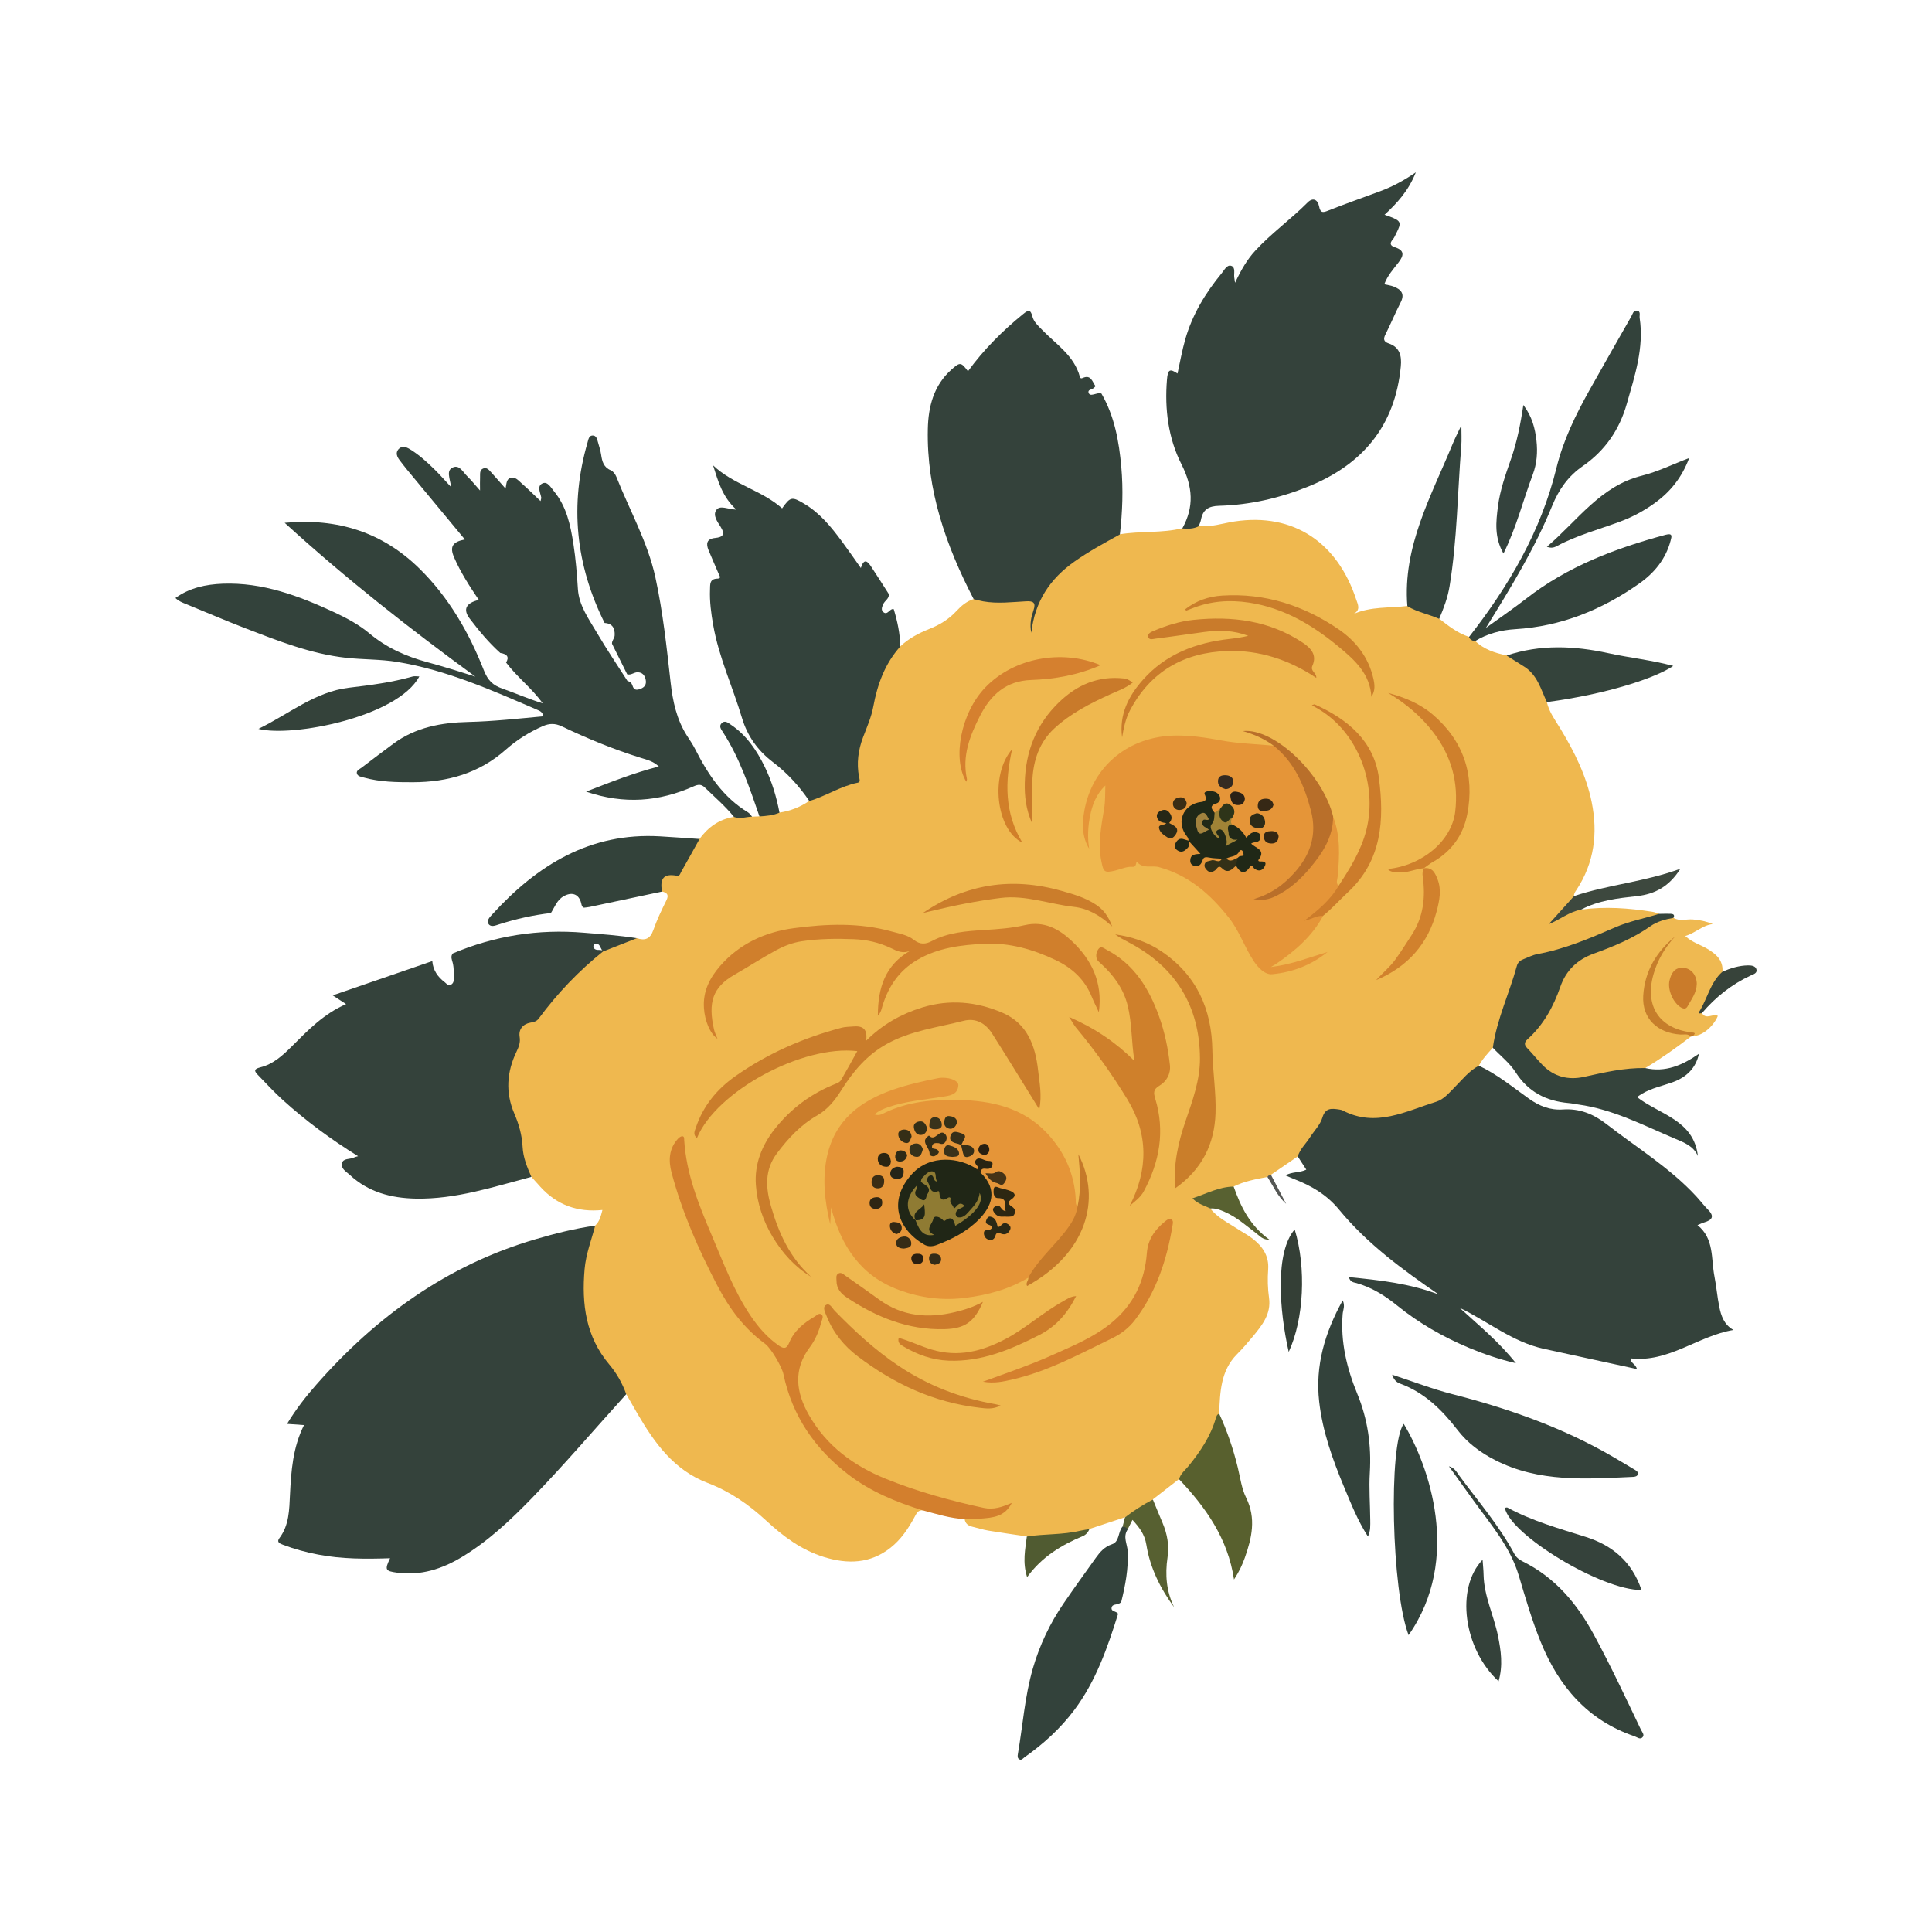 <?xml version="1.0" encoding="UTF-8"?><svg id="Layer_1" xmlns="http://www.w3.org/2000/svg" viewBox="0 0 500 500"><defs><style>.cls-1{fill:#312814;}.cls-1,.cls-2,.cls-3,.cls-4,.cls-5,.cls-6,.cls-7,.cls-8,.cls-9,.cls-10,.cls-11,.cls-12,.cls-13,.cls-14,.cls-15,.cls-16,.cls-17,.cls-18,.cls-19,.cls-20,.cls-21,.cls-22,.cls-23,.cls-24,.cls-25,.cls-26,.cls-27,.cls-28,.cls-29,.cls-30,.cls-31,.cls-32,.cls-33,.cls-34,.cls-35,.cls-36,.cls-37,.cls-38,.cls-39,.cls-40,.cls-41,.cls-42,.cls-43,.cls-44,.cls-45,.cls-46,.cls-47,.cls-48,.cls-49,.cls-50,.cls-51,.cls-52,.cls-53,.cls-54,.cls-55,.cls-56,.cls-57,.cls-58,.cls-59,.cls-60,.cls-61,.cls-62,.cls-63,.cls-64,.cls-65,.cls-66,.cls-67,.cls-68,.cls-69,.cls-70,.cls-71,.cls-72,.cls-73,.cls-74,.cls-75,.cls-76,.cls-77,.cls-78,.cls-79,.cls-80,.cls-81,.cls-82{stroke-width:0px;}.cls-2{fill:#443317;}.cls-3{fill:#d5802e;}.cls-4{fill:#252716;}.cls-5{fill:#2d2b18;}.cls-6{fill:#33433c;}.cls-7{fill:#d37f2d;}.cls-8{fill:#ca7d2b;}.cls-9{fill:#37433a;}.cls-10{fill:#33423a;}.cls-11{fill:#32423b;}.cls-12{fill:#d5802f;}.cls-13{fill:#d17f29;}.cls-14{fill:#292011;}.cls-15{fill:#3a321a;}.cls-16{fill:#d07f2c;}.cls-17{fill:#a2823e;}.cls-18{fill:#efb951;}.cls-19{fill:#cb7d2b;}.cls-20{fill:#333017;}.cls-21{fill:#34423a;}.cls-22{fill:#2f2613;}.cls-23{fill:#a08336;}.cls-24{fill:#34423b;}.cls-25{fill:#343f36;}.cls-26{fill:#555754;}.cls-27{fill:#cc7b2b;}.cls-28{fill:#e59538;}.cls-29{fill:#2e2a16;}.cls-30{fill:#cf802b;}.cls-31{fill:#2d2b17;}.cls-32{fill:#34413a;}.cls-33{fill:#d1812d;}.cls-34{fill:#c67e2b;}.cls-35{fill:#58602e;}.cls-36{fill:#2b2217;}.cls-37{fill:#cc7c2b;}.cls-38{fill:#362c16;}.cls-39{fill:#34423d;}.cls-40{fill:#33423b;}.cls-41{fill:#8f7b33;}.cls-42{fill:#ca7e2a;}.cls-43{fill:#35423b;}.cls-44{fill:#3d483e;}.cls-45{fill:#2a2512;}.cls-46{fill:#31413a;}.cls-47{fill:#586131;}.cls-48{fill:#2b2815;}.cls-49{fill:#1f2516;}.cls-50{fill:#505b31;}.cls-51{fill:#3a2d15;}.cls-52{fill:#35311a;}.cls-53{fill:#38331b;}.cls-54{fill:#332613;}.cls-55{fill:#352e16;}.cls-56{fill:#b96f2a;}.cls-57{fill:#362f19;}.cls-58{fill:#c97b2b;}.cls-59{fill:#202616;}.cls-60{fill:#353118;}.cls-61{fill:#3b2d14;}.cls-62{fill:#282412;}.cls-63{fill:#362815;}.cls-64{fill:#342d17;}.cls-65{fill:#c5792a;}.cls-66{fill:#576031;}.cls-67{fill:#34433b;}.cls-68{fill:#342f17;}.cls-69{fill:#262518;}.cls-70{fill:#332c18;}.cls-71{fill:#202817;}.cls-72{fill:#c97a2a;}.cls-73{fill:#cb7e2b;}.cls-74{fill:#2b1f10;}.cls-75{fill:#cd7d2a;}.cls-76{fill:#2e3419;}.cls-77{fill:#2d2712;}.cls-78{fill:#efb84f;}.cls-79{fill:#cf802c;}.cls-80{fill:#ca7e2b;}.cls-81{fill:#ca7b2a;}.cls-82{fill:#332a21;}</style></defs><path class="cls-78" d="M400.32,181.7c.6,2.62,2.21,4.74,3.56,6.97,3.59,5.92,6.65,12.06,8.04,18.9,1.64,8.07.68,15.72-3.92,22.72-.33.5-.71.96-.64,1.62-1.02,2.55-3.34,4.07-4.57,5.98,1.82-.88,3.56-3.09,6.4-2.48,6.19-.86,12.35-.4,18.49.57.57.09,1.12.33,1.68.5-.03,1.27-1.12,1.12-1.85,1.28-5.19,1.11-10.08,3.05-14.88,5.23-4.67,2.13-9.59,3.45-14.57,4.57-3,.68-4.64,2.19-5.64,5.34-1.72,5.42-3.95,10.67-4.95,16.31-.14.76-.45,1.47-1.13,1.93-1.31,1.47-2.68,2.9-3.61,4.66-4.64,5.21-9.08,10.69-16.6,11.92-1.16.19-2.32.55-3.44.96-4.65,1.71-9.27,2.02-13.89-.14-.77-.36-1.62-.52-2.46-.66-1.6-.26-2.65.21-3.53,1.74-1.97,3.45-4.02,6.89-6.95,9.66-2.31,1.58-4.62,3.16-6.94,4.75-.21.33-.51.53-.91.56-2.99.57-5.99,1.11-8.75,2.48-3.22,1.43-6.75,1.98-9.82,3.48-.47-.09-.17.43-.23.09-.14-.71,2.75.8,4,2.1,1.88,2.41,4.61,3.69,7.07,5.31,1.28.84,2.65,1.55,3.85,2.48,2.6,2.01,4.33,4.46,4.07,8.01-.18,2.45-.12,4.92.23,7.37.58,4.15-1.81,7.09-4.21,9.99-1.3,1.57-2.63,3.12-4.07,4.56-4.29,4.31-4.39,9.86-4.64,15.37-1.51,6.85-5.56,12.15-10.39,16.96-2.26,1.75-4.52,3.51-6.78,5.26-2.04,2.11-4.34,3.81-7.22,4.62-3.07,1.01-6.13,2.02-9.2,3.03-2.18,1.64-4.83,1.51-7.32,1.88-2.94.44-5.91.58-8.87.04-3.31-.49-6.63-.95-9.93-1.5-1.41-.24-2.78-.68-4.17-1.01-1.09-.26-1.83-.83-1.98-2,2.05-1.37,4.48-.48,6.68-1.09,1.51-.42,2.91-.84,4-1.91-1.56.96-3.31,1.26-5.11.86-10.67-2.36-21.27-4.96-31.05-10.01-6.65-3.43-12.1-8.3-15.69-14.95-3.21-5.95-3.81-11.94.53-17.75,1.48-1.99,2.39-4.28,3.02-7.1-3.15,1.12-5.12,3.02-6.63,5.52-1.98,3.26-2.62,3.41-5.63.98-5.19-4.19-8.33-9.86-11-15.8-2.99-6.69-5.94-13.39-8.51-20.27-1.95-5.21-3.14-10.59-4.06-16.38-1.5,1.11-1.78,2.5-1.97,3.89-.32,2.24.05,4.43.77,6.54,3.63,10.57,7.55,21.02,13.51,30.56,3.38,5.42,7.46,10.18,13.38,13,1.06.51,1.5,1.16,1.48,2.36-.13,9.06,3.99,16.4,9.66,23.01,6.34,7.4,14.52,11.97,23.7,14.93.8.26,1.96.12,2.17,1.38-1.31-.18-1.7.78-2.2,1.7-1.63,3.02-3.53,5.85-6.25,7.99-5.24,4.12-11.06,4.28-17.18,2.39-5.85-1.81-10.58-5.34-14.99-9.43-4.47-4.15-9.43-7.57-15.15-9.75-8.7-3.31-13.71-10.31-18.15-17.9-.99-1.69-1.94-3.39-2.91-5.08-.84-.39-1.21-1.17-1.59-1.93-1.17-2.38-2.69-4.54-4.3-6.63-5.18-6.75-6.35-14.53-5.71-22.72.26-3.3.89-6.57,2.09-9.71.37-.97.81-1.87,1.48-2.65,1.12-1.03,1.45-2.41,1.87-4.02-6.44.66-11.76-1.29-16.02-5.94-.8-.87-1.59-1.76-2.38-2.64-2.21-1.88-2.59-4.58-2.86-7.16-.34-3.34-1.13-6.55-2.37-9.62-2.14-5.33-1.68-10.48.64-15.58.57-1.26.95-2.51.91-3.92-.05-2.11.99-3.59,3.03-4.2,1.21-.36,2.05-1.1,2.82-2.05,4.76-5.77,9.51-11.56,15.74-15.88.2-.16.42-.3.64-.42,2.76-1.42,5.53-2.85,8.74-2.94,2.12.73,3.47.22,4.28-2.08.92-2.63,2.13-5.17,3.37-7.67.72-1.45.21-2.02-1.13-2.32-1.38-2.34-.21-5.1,2.41-5.08,1.78.01,2.29-.84,2.98-2.08,1.26-2.26,2.15-4.8,4.32-6.45,2.24-3.04,5.11-5.11,8.92-5.7,1.55-.56,3.09-.87,4.66-.06.65-.03,1.29-.05,1.94-.08,1.58-1.14,3.33-1.37,5.2-.98,2.79-.42,5.35-1.42,7.69-3.01,2.9-2.17,6.27-3.39,9.65-4.51,1.82-.6,2.68-1.35,2.41-3.41-.38-2.9.15-5.73,1.16-8.52,1.57-4.32,2.86-8.72,3.92-13.21.96-4.08,2.75-7.83,6.4-10.34,2.19-2.06,4.79-3.44,7.57-4.54,2.63-1.04,5.02-2.49,6.95-4.59,1.28-1.38,2.66-2.56,4.49-3.13.21-.14.45-.29.7-.26,4.14.49,8.27.49,12.43.2,2.89-.21,3.31.58,2.57,3.33-.3,1.14-.7,2.26-.79,3.44-.02.28-.19.62.12.89.04.32.43-.2.13-.03-.14.08-.23.04-.22-.13.49-5.41,2.35-10.3,6.33-14.05,4.22-3.97,9.03-7.21,14.34-9.63.69-.32,1.4-.62,2.2-.52,5.36-.89,10.86-.26,16.17-1.56,1.33-.83,2.77-.81,4.24-.58,3.2.37,6.24-.73,9.33-1.19,15.35-2.3,26.64,5.58,31.44,20.2.4,1.22,1.29,2.7-.71,3.77,4.56-2.02,9.34-1.5,13.95-2.09,2.97.55,5.91,1.16,8.25,3.29,2.38,1.86,4.75,3.75,7.7,4.7.72.06,1.27.38,1.59,1.05,2.27,2.21,5.13,3.13,8.13,3.75,5.98,1.68,9.87,6.2,10.43,12.05Z"/><path class="cls-24" d="M335.86,299.3c.57-1.93,2.08-3.27,3.13-4.91,1.09-1.72,2.68-3.27,3.24-5.14.78-2.62,2.39-2.39,4.29-2.12.33.05.69.11.98.26,8.56,4.49,16.33.18,24.22-2.27,1.95-.61,3.32-2.31,4.76-3.76,1.97-1.97,3.7-4.23,6.25-5.56,4.73,2.22,8.74,5.54,12.96,8.54,2.69,1.91,5.49,3.02,8.78,2.79,4.29-.3,7.9,1.15,11.29,3.79,7.85,6.11,16.42,11.31,23.24,18.7,1.04,1.13,1.96,2.36,3.04,3.45,1.75,1.76,1.05,2.68-.97,3.28-.57.17-1.1.44-1.76.71,4.38,3.5,3.49,8.71,4.4,13.33.51,2.58.71,5.23,1.24,7.81.48,2.33,1.21,4.61,3.67,6-9.24,1.54-16.77,8.51-26.62,7.35-.07,1.24,1.36,1.45,1.62,2.76-8.12-1.76-16.12-3.49-24.11-5.24-8.09-1.77-14.46-7.11-21.75-10.6,4.89,4.49,10.04,8.65,14.56,14.33-4.48-1.05-8.32-2.38-12.06-3.94-6.76-2.83-13.09-6.44-18.8-11.08-3.12-2.53-6.5-4.62-10.42-5.73-.63-.18-1.56-.15-1.96-1.53,8.06.78,15.85,1.65,23.31,4.53-9.39-6.44-18.55-13.15-25.8-21.95-3.25-3.95-7.2-6.23-11.72-7.98-.68-.26-1.33-.57-2.17-.93,1.74-1.01,3.64-.62,5.37-1.49-.74-1.15-1.47-2.28-2.2-3.4Z"/><path class="cls-24" d="M154.04,317.18c-.98,3.75-2.41,7.36-2.75,11.3-.78,9,.3,17.43,6.39,24.65,1.91,2.27,3.39,4.87,4.39,7.69-8.12,8.96-15.97,18.18-24.39,26.86-5.53,5.69-11.28,11.13-18.12,15.26-5.15,3.11-10.65,4.89-16.75,4.07-3.13-.42-3.28-.74-1.86-3.74-6.29.21-12.49.23-18.61-.95-3.09-.59-6.11-1.4-9.06-2.52-.86-.33-1.77-.68-.96-1.75,2.54-3.36,2.54-7.36,2.73-11.23.3-6.14.73-12.21,3.63-18.01-1.57-.11-2.88-.2-4.39-.31,2.25-3.71,4.79-6.99,7.53-10.1,15.54-17.7,33.99-31.03,56.84-37.71,5.05-1.48,10.16-2.77,15.39-3.5Z"/><path class="cls-40" d="M194.62,211.36c-1.55,0-3.1.7-4.66.06-2.26-2.79-4.98-5.12-7.55-7.61-.94-.92-1.74-.82-2.91-.3-8.87,3.94-17.95,4.74-27.82,1.36,6.43-2.5,12.37-4.85,18.82-6.5-1.4-1.36-3.08-1.75-4.6-2.22-7.06-2.2-13.87-5-20.53-8.18-1.68-.8-3.18-.79-4.85-.06-3.54,1.54-6.78,3.58-9.65,6.12-6.87,6.1-15.03,8.39-23.99,8.41-4.26.01-8.52-.05-12.67-1.2-.74-.21-1.66-.3-1.85-1.09-.19-.75.7-1.09,1.21-1.47,2.7-2.08,5.43-4.12,8.16-6.15,5.79-4.32,12.49-5.53,19.5-5.69,6.47-.15,12.9-.87,19.37-1.46-.14-1.08-.83-1.37-1.55-1.68-11.77-5.08-23.51-10.31-36.27-12.4-4.35-.71-8.84-.58-13.24-1.07-9.12-1.01-17.59-4.38-26.06-7.64-5.14-1.98-10.2-4.18-15.3-6.25-.95-.39-1.91-.72-2.78-1.58,3.69-2.66,7.9-3.53,12.23-3.7,10.32-.39,19.69,3.13,28.85,7.38,3.24,1.51,6.42,3.21,9.16,5.51,4.4,3.69,9.45,5.93,14.92,7.41,4.15,1.12,8.25,2.41,12.45,3.74-16.97-12.4-33.48-25.33-49.34-39.8,13.73-1.27,25.3,2.46,34.84,11.8,7.58,7.43,12.84,16.52,16.68,26.3,1.09,2.77,2.39,3.95,4.86,4.82,3.46,1.22,6.82,2.7,10.4,3.8-2.8-3.92-6.64-6.79-9.48-10.56q1.27-2.05-1.5-2.48c-2.99-2.67-5.53-5.76-7.94-8.93-1.78-2.36-.91-4.03,2.39-4.79-2.4-3.55-4.7-7.1-6.39-10.99-1.21-2.77-.45-4.04,2.78-4.66-5.05-6.09-10.03-12.1-15.01-18.11-.65-.78-1.26-1.6-1.88-2.41-.67-.87-1.1-1.88-.32-2.8.89-1.05,2.04-.62,3.01-.02,2.41,1.47,4.48,3.38,6.48,5.35,1.26,1.25,2.44,2.59,4.15,4.42-.29-2.34-1.37-4.32.54-5.1,1.67-.68,2.56,1.27,3.61,2.28,1.07,1.04,2,2.22,3.34,3.72,0-1.47-.04-2.44.01-3.42.04-.82-.18-1.85.78-2.26.96-.41,1.56.39,2.13,1.02,1.19,1.31,2.35,2.65,3.69,4.17.25-1.12.14-2.46,1.32-2.79,1.2-.33,2.02.71,2.81,1.4,1.64,1.43,3.19,2.98,4.93,4.62.1-.51.21-.74.17-.95-.24-1.29-1.19-2.97.37-3.65,1.26-.55,2.11,1.06,2.91,2.03,3.28,3.97,4.29,8.79,5.05,13.67.6,3.87.91,7.76,1.16,11.67.27,4.28,2.84,7.76,4.93,11.32,2.49,4.25,5.26,8.33,7.91,12.48.65.12,1.1.56,1.27,1.14.36,1.24,1.06,1.28,2.12.87,1.17-.46,1.55-1.26,1.3-2.41-.24-1.09-.84-1.85-2.08-1.87-.94-.02-1.71.83-2.7.52-1.31-2.64-2.62-5.28-3.93-7.92-.04-.8.64-1.36.69-2.13.1-1.85-.56-3.1-2.6-3.23-7.49-15.01-9.1-30.57-4.41-46.73.2-.7.33-1.71,1.21-1.78,1.08-.09,1.26.95,1.49,1.76.3,1.06.65,2.12.81,3.2.25,1.73.63,3.26,2.51,4.04.62.26,1.17,1.04,1.44,1.71,3.42,8.66,8.1,16.82,10.1,26.03,1.95,8.98,2.92,18.1,3.94,27.22.54,4.79,1.55,9.54,4.22,13.72.73,1.14,1.51,2.27,2.12,3.47,3.31,6.51,7.24,12.49,13.69,16.38.41.25.69.72,1.03,1.09Z"/><path class="cls-24" d="M310.22,136.18c-1.34.73-2.79.69-4.24.58,3.09-5.58,2.74-10.77-.22-16.61-3.41-6.71-4.38-14.27-3.75-21.89.22-2.64.72-2.94,2.73-1.59.66-2.98,1.18-5.97,2.01-8.87,1.83-6.39,5.21-11.98,9.42-17.08.68-.82,1.35-2.27,2.45-1.93,1.19.36.68,1.91.8,2.97.02.23.07.45.21,1.42,1.59-3.35,3.12-6.02,5.24-8.31,4.17-4.53,9.21-8.11,13.54-12.47,1.38-1.39,2.63-.72,2.96.97.37,1.91,1.1,1.64,2.52,1.07,4.41-1.76,8.9-3.3,13.35-4.97,3.02-1.13,5.87-2.61,9.18-4.87-1.92,4.81-4.85,7.97-8.1,10.98.54.19.93.32,1.32.46,2.97,1.12,3.14,1.56,1.69,4.38-.27.53-.49,1.11-.87,1.54-.87.99-.7,1.63.53,2.02,2.54.81,2.36,2.13.93,3.96-1.34,1.73-2.83,3.39-3.67,5.63.86.2,1.68.3,2.42.59,1.92.75,2.97,1.86,1.82,4.1-1.39,2.72-2.56,5.55-3.93,8.28-.6,1.19-.49,1.89.81,2.33,2.92.98,3.41,3.28,3.16,5.94-1.46,15.38-9.86,25.42-23.95,31.11-7.4,2.99-15.1,4.76-23.05,4.98-2.81.08-4.21.98-4.72,3.6-.11.58-.38,1.12-.57,1.68Z"/><path class="cls-24" d="M164.81,242.81c-2.91,1.14-5.82,2.29-8.72,3.43-.52-.47-.63-1.2-1.08-1.71-.24-.27-.57-.37-.92-.26-.36.11-.57.38-.52.76.04.37.3.59.63.72.62.23,1.38-.11,1.93.44-6.34,5.06-11.89,10.89-16.71,17.41-.57.77-1.28.9-2.16,1.06-1.94.35-3.08,1.76-2.78,3.64.25,1.52-.22,2.62-.8,3.85-2.52,5.25-2.92,10.57-.58,16.03,1.18,2.74,2,5.59,2.15,8.62.13,2.75,1.17,5.28,2.27,7.77-9.84,2.6-19.55,5.83-29.93,5.63-6.41-.13-12.26-1.67-17.07-6.14-.9-.84-2.36-1.61-2.02-3.01.32-1.34,2-.97,3.03-1.46.28-.14.6-.2,1.14-.37-7.04-4.36-13.52-9.14-19.51-14.57-2.2-2-4.23-4.2-6.3-6.34-.88-.91-1.49-1.59.53-2.09,3.31-.81,5.79-3.09,8.16-5.45,4.15-4.15,8.23-8.39,14.02-10.91-1.1-.71-2.03-1.32-3.47-2.26,8.84-3.04,17.31-5.96,25.78-8.87.19,2.35,1.39,4.09,3.24,5.48.47.35.76.97,1.47.68.63-.26.85-.83.85-1.44.02-1.43.07-2.87-.28-4.29-.2-.78-.63-1.62.03-2.41,10.86-4.59,22.15-6.35,33.92-5.36,4.58.38,9.16.7,13.71,1.42Z"/><path class="cls-24" d="M289.8,138.32c-4,2.2-8,4.37-11.75,7.02-6.3,4.45-10.23,10.27-11.15,18.43-.47-2.31-.02-4.11.57-5.85.65-1.9,0-2.41-1.85-2.31-3.72.2-7.46.68-11.18.02-.82-.15-1.63-.38-2.45-.57-7.16-13.81-12.21-28.21-11.87-44.01.12-5.82,1.51-11.31,6.14-15.42,2.21-1.96,2.45-1.94,4.25.45,4.09-5.62,8.94-10.47,14.32-14.84,1.28-1.04,1.89-1.18,2.34.63.36,1.44,1.5,2.44,2.51,3.48,3.62,3.75,8.3,6.66,9.78,12.14.12.44.34.51.72.34,2.19-.99,2.5.98,3.34,2.12-.15.21-.36.35-.54.52-.45.4-1.59.35-1.23,1.25.3.75,1.17.37,1.81.22.49-.12.97-.28,1.48-.1,3.4,5.87,4.55,12.36,5.15,18.98.52,5.84.31,11.68-.37,17.5Z"/><path class="cls-40" d="M232.98,167.32c-3.97,4.45-5.9,9.76-6.97,15.55-.5,2.72-1.66,5.33-2.65,7.94-1.27,3.34-1.7,6.73-1.04,10.24.11.58.46,1.35-.33,1.51-4.45.88-8.23,3.49-12.54,4.74-2.6-3.84-5.68-7.22-9.38-10.03-3.91-2.97-6.63-6.72-8.05-11.48-2.4-8.04-5.99-15.71-7.45-24.05-.53-3.03-.94-6.06-.82-9.14.05-1.33-.16-2.82,1.97-2.86,1.03-.02.47-.76.26-1.26-.87-2.02-1.75-4.04-2.6-6.08-.72-1.73-.49-2.96,1.71-3.18,1.97-.19,2.65-.9,1.41-2.88-.82-1.3-2.14-3.04-1.07-4.42.95-1.22,2.86-.15,5.14-.03-3.65-3.32-4.73-7.38-6.03-11.46,5.23,4.98,12.56,6.41,17.87,11.13,2.13-3.02,2.53-3.11,5.76-1.17,4.04,2.41,6.94,5.98,9.69,9.69,1.61,2.19,3.16,4.42,4.93,6.92.84-2.75,1.81-1.65,2.69-.32,1.55,2.34,3.04,4.71,4.55,7.07.12,1.2-1.05,1.68-1.44,2.59-.31.72-.68,1.49.05,2.1.72.6,1.22-.1,1.74-.5.27-.21.55-.4.92-.29.96,3.15,1.63,6.36,1.7,9.67Z"/><path class="cls-18" d="M437.58,268.27c-3.79,2.91-7.68,5.68-11.79,8.13-1.31,1.13-2.95.58-4.43.79-3.8.54-7.54,1.39-11.29,2.17-7.12,1.49-11.69-2.52-15.57-8.29-.74-1.1-.25-2.22.63-2.99,4.11-3.62,6.41-8.34,8.25-13.34,1.62-4.42,4.79-7.11,9.12-8.66,5.15-1.84,10.08-4.09,14.7-7.08,1.67-1.08,3.59-2.4,5.9-1.46,1.58.96,3.31.29,4.96.41,1.79.13,3.49.48,5.2,1.2-2.67.3-4.48,2.32-7.12,3.09,1.77,1.66,3.86,2.21,5.64,3.27,2.29,1.36,4.2,2.93,4,5.95-1.6,3.14-3.35,6.21-4.93,9.36-.22.43-.67.8-.38,1.37,1.09,1.84,2.82,0,4.11.72-1.18,2.84-4.21,5.29-6.44,5.2-.35-.82-1.12-.62-1.76-.73-6.96-1.2-10.22-5.25-9.61-12.34.41-4.77,2.56-8.78,5.08-11.05-3.18,3.27-5.8,8.24-5.85,14.33-.03,4.33,2.1,7.01,6.25,8.24,1.47.43,2.99.66,4.5.89.47.07,1.11-.02.85.82Z"/><path class="cls-40" d="M381.76,165.91c-.73-.05-1.3-.35-1.59-1.05,10.28-13.16,18.61-27.32,22.63-43.73,1.75-7.16,4.95-13.71,8.52-20.1,3.57-6.38,7.2-12.72,10.82-19.07.36-.63.55-1.66,1.46-1.57,1.12.11.64,1.22.74,1.88,1.17,7.75-1.26,14.97-3.33,22.24-1.9,6.7-5.63,12.13-11.4,16.12-3.74,2.58-6.19,6.02-7.93,10.31-4.45,10.94-10.61,21.01-17.14,31.57,3.79-2.75,7.18-5.05,10.41-7.57,10.74-8.37,23.14-13.05,36.1-16.54,1.9-.51,1.58.44,1.3,1.52-1.26,4.75-4.19,8.34-8.12,11.1-9.63,6.78-20.17,11.08-32.08,11.81-3.62.22-7.21,1.12-10.39,3.08Z"/><path class="cls-67" d="M433.09,237.55c-2.12.36-4.22.93-5.95,2.15-4.51,3.16-9.51,5.23-14.63,7.08-4.25,1.53-7.22,4.31-8.72,8.65-1.78,5.13-4.34,9.79-8.43,13.49-.86.78-1,1.43-.12,2.33,1.36,1.4,2.57,2.95,3.94,4.35,2.98,3.07,6.66,3.99,10.76,3.09,5.23-1.15,10.44-2.38,15.85-2.28,5.21,1.2,9.63-.73,13.9-3.7-.78,3.62-3.11,6.05-6.87,7.39-2.62.94-5.38,1.5-7.82,2.93-.42.25-.81.53-1.35.89,5.89,4.57,14.7,5.92,15.76,15.25-1.15-2.6-3.53-3.47-5.89-4.47-8.17-3.45-16.09-7.62-25.05-8.85-.84-.12-1.67-.31-2.52-.38-5.82-.51-10.44-2.87-13.71-7.97-1.53-2.39-3.91-4.24-5.9-6.34,1.03-7.37,4.28-14.08,6.22-21.18.25-.93.88-1.42,1.7-1.74,1.19-.46,2.35-1.08,3.58-1.31,7.08-1.29,13.63-4.09,20.17-6.93,3.66-1.59,7.57-2.31,11.35-3.49,1-.01,2-.05,2.99-.02.68.02,1.17.27.73,1.08Z"/><path class="cls-40" d="M291.81,395.87c-1.24,1.88-.07,3.69.03,5.55.24,4.48-.6,8.9-1.69,13.25-.13.1-.28.18-.42.27-.67.43-1.89.12-2.05,1.13-.17,1.09,1.3.85,1.68,1.59-2.74,8.77-5.73,17.4-11.33,24.88-3.62,4.83-8,8.79-12.9,12.25-.39.28-.75.84-1.32.53-.51-.28-.48-.83-.39-1.35,1.28-7.4,1.78-14.94,3.89-22.21,1.75-6.02,4.39-11.58,7.9-16.73,2.73-4,5.57-7.93,8.39-11.87,1.09-1.51,2.23-2.86,4.19-3.51,1.99-.66,1.51-3.21,2.73-4.58.71-.18,1.43-.39,1.28.8Z"/><path class="cls-10" d="M181.04,217.13c-1.59,2.86-3.17,5.73-4.79,8.57-.25.43-.29,1.08-1.22.92-3.23-.56-4.31.69-3.7,4.12-6.23,1.33-12.47,2.66-18.71,3.97-.49.1-1,.14-1.49.2-.59-.2-.61-.74-.73-1.22-.61-2.34-2.41-2.95-4.55-1.73-1.76,1.01-2.29,2.82-3.28,4.33-4.57.53-9.03,1.53-13.41,2.93-.96.31-2.12.83-2.74-.12-.55-.84.31-1.73.95-2.43,11.68-12.8,25.36-21.29,43.49-20.22,3.4.2,6.79.45,10.19.68Z"/><path class="cls-24" d="M360.28,355.76c5.39,1.77,10.37,3.7,15.5,5.02,14.44,3.71,28.4,8.57,41.35,16.06,1.99,1.15,3.95,2.33,5.92,3.51.43.26.96.59.83,1.16-.13.55-.74.68-1.23.7-12.16.54-24.35,1.49-35.75-4.36-3.77-1.93-7.07-4.37-9.67-7.74-4-5.19-8.55-9.7-14.87-12.03-.88-.32-1.62-.91-2.08-2.34Z"/><path class="cls-21" d="M374.98,379.48c1.45.36,2,1.49,2.72,2.47,4.88,6.63,10.3,12.89,14.22,20.21.51.96,1.36,1.54,2.26,1.99,8.34,4.15,13.97,10.9,18.32,18.92,4.37,8.06,8.24,16.35,12.19,24.61.27.56.95,1.25.44,1.87-.64.78-1.46.02-2.1-.2-12.14-4.12-19.62-12.89-24.31-24.45-2.27-5.59-3.94-11.37-5.66-17.14-2.22-7.44-7.22-13.2-11.64-19.32-2.15-2.98-4.29-5.97-6.44-8.96Z"/><path class="cls-7" d="M238.91,390.91c-6.92-2.15-13.58-4.86-19.38-9.32-8.67-6.67-14.52-15.17-16.78-25.97-.4-1.92-3.24-6.75-4.75-7.85-5.43-3.94-9.3-9.21-12.35-15.05-4.88-9.36-9.13-19.01-11.85-29.24-.82-3.09-.72-6.28,1.74-8.86.27-.28.71-.58,1.05-.56.54.03.45.62.48,1.02.54,8.63,3.69,16.53,7.01,24.34,3.09,7.26,5.82,14.72,10.32,21.32,1.98,2.9,4.26,5.49,7.17,7.51,1.29.89,2.03.82,2.66-.72,1.28-3.15,3.8-5.16,6.64-6.82.53-.31,1.12-1.05,1.79-.47.49.43.14,1.11-.02,1.68-.65,2.4-1.52,4.7-3.03,6.7-4.4,5.82-3.61,11.72-.25,17.61,4.54,7.97,11.56,13.12,19.85,16.47,8.18,3.31,16.69,5.67,25.34,7.53,2.63.57,4.79-.23,7.3-1.27-1.82,3.64-4.99,3.81-8.09,4.06-1.36.11-2.72.09-4.08.12-3.7-.17-7.2-1.29-10.74-2.23Z"/><path class="cls-11" d="M364.54,423.17c-4.41-11.58-5.24-49.21-1.26-54.68,6.47,10.69,15.11,34.89,1.26,54.68Z"/><path class="cls-40" d="M347.49,336.54c.69,1.45.07,2.51-.01,3.54-.57,7.21,1.06,14,3.77,20.6,2.7,6.56,3.69,13.35,3.26,20.44-.25,4.07.08,8.17.11,12.25,0,1.35.13,2.73-.6,4.28-2.65-4.12-4.36-8.47-6.16-12.78-2.98-7.14-5.59-14.41-6.46-22.15-1.05-9.28,1.46-17.81,6.09-26.19Z"/><path class="cls-6" d="M372.47,160.16c-2.7-1.21-5.68-1.73-8.25-3.29-1.24-15.43,6.16-28.44,11.72-41.97.57-1.4,1.27-2.74,2.26-4.84,0,2.25.1,3.78-.02,5.28-.97,12.13-1.06,24.33-3.03,36.37-.48,2.95-1.53,5.71-2.69,8.45Z"/><path class="cls-35" d="M305.14,382.82c.39-1.48,1.62-2.37,2.51-3.48,3.01-3.73,5.67-7.66,7.01-12.33.15-.52.31-.97.87-1.14,2.06,4.49,3.65,9.13,4.81,13.93.64,2.64.99,5.44,2.17,7.83,2.63,5.34,1.46,10.39-.35,15.51-.65,1.84-1.47,3.59-2.8,5.63-1.6-10.64-7.31-18.64-14.22-25.95Z"/><path class="cls-67" d="M400.32,181.7c-1.55-3.35-2.49-7.09-5.93-9.22-1.51-.93-2.99-1.88-4.49-2.83,8.73-2.93,17.52-2.53,26.38-.6,5.52,1.2,11.17,1.78,16.76,3.29-4.6,3.12-17.09,7.28-32.71,9.36Z"/><path class="cls-43" d="M424.81,411.49c-10.21.12-34.02-14.26-35.36-21.27.23-.02.51-.14.67-.06,6.38,3.47,13.32,5.4,20.2,7.57,6.94,2.18,12.04,6.43,14.49,13.75Z"/><path class="cls-21" d="M400.34,141.49c7.98-6.8,13.84-15.72,24.61-18.39,4.05-1.01,7.88-2.92,12.21-4.56-1.9,5.06-4.87,8.72-8.86,11.61-2.77,2.01-5.75,3.62-8.95,4.81-5.47,2.04-11.15,3.53-16.34,6.31-.62.33-1.38.73-2.67.23Z"/><path class="cls-21" d="M108.52,175.06c-5.61,10.53-32.97,15.81-41.64,13.57,7.91-3.84,14.66-9.61,23.42-10.65,5.57-.66,11.08-1.37,16.48-2.9.51-.15,1.1-.02,1.74-.02Z"/><path class="cls-39" d="M389.09,143.24c-2.4-4.21-1.93-8.21-1.43-12.15.54-4.23,1.97-8.25,3.37-12.26,1.52-4.35,2.44-8.83,3.21-14.02,2.3,3.05,3.03,6.09,3.39,9.22.34,2.98.11,5.96-.96,8.81-2.51,6.64-4.19,13.6-7.57,20.4Z"/><path class="cls-32" d="M387.83,435.11c-9.08-8.35-11.2-24.13-4.14-31.45.1,1.48.24,2.69.26,3.9.11,5.53,2.64,10.48,3.72,15.78.78,3.83,1.34,7.67.16,11.77Z"/><path class="cls-46" d="M201.75,210.31c-1.66.73-3.42.86-5.2.98-2.6-7.52-5.1-15.09-9.48-21.85-.43-.67-1.1-1.49-.3-2.29.82-.81,1.66-.09,2.29.34,4.1,2.72,6.77,6.67,8.87,10.99,1.82,3.74,3.02,7.73,3.8,11.84Z"/><path class="cls-66" d="M291.81,395.87c-.24-.56-.73-.74-1.28-.8.2-.79.41-1.58.61-2.37,2.27-1.76,4.68-3.29,7.22-4.62.84,2.03,1.66,4.06,2.52,6.07,1.21,2.87,1.74,5.8,1.27,8.94-.65,4.42-.31,8.76,1.73,12.89-3.6-4.9-6.25-10.23-7.2-16.18-.44-2.77-1.88-4.57-3.6-6.46-.45.9-.86,1.71-1.27,2.51Z"/><path class="cls-25" d="M335.07,318.18c3.03,9.93,2.38,23.26-1.55,31.69-2.48-10.84-3.54-25.86,1.55-31.69Z"/><path class="cls-44" d="M409.19,235.41c-3.09.55-5.44,2.59-8.4,3.78,2.19-2.43,4.38-4.85,6.57-7.28,8.81-2.97,18.2-3.65,27.53-7.08-2.9,4.58-6.55,6.57-11.27,7.09-4.94.55-9.92,1.09-14.43,3.49Z"/><path class="cls-50" d="M265.74,397.65c4.55-.72,9.21-.41,13.72-1.48.81-.19,1.65-.3,2.47-.44-.32.83-.92,1.49-1.69,1.81-5.51,2.31-10.55,5.29-14.43,10.62-1.24-3.91-.47-7.21-.07-10.51Z"/><path class="cls-47" d="M313.22,312.76c-1.48-.77-3.18-1.13-4.62-2.63,3.62-1.19,6.87-3,10.67-3.05,1.83,5.19,4.16,10.07,9.3,13.78-1.83-.03-2.48-.94-3.26-1.53-2.71-2.05-5.24-4.36-8.41-5.72-1.17-.51-2.36-.98-3.68-.85Z"/><path class="cls-9" d="M440.45,262.2c-.32,0-1.11.31-.68-.38,2.12-3.38,2.84-7.57,6-10.35,2.11-.91,4.29-1.59,6.61-1.63.84-.01,1.91.11,2.17.98.33,1.06-.81,1.33-1.52,1.66-4.93,2.3-9.07,5.6-12.58,9.72Z"/><path class="cls-34" d="M437.58,268.27c-.74-.85-1.75-.49-2.64-.54-5.8-.33-10.06-4-9.67-10.1.41-6.42,3.45-11.32,8.27-15.3-2.64,2.87-4.57,6.09-5.64,9.89-2.26,8.08,1.44,13.89,9.73,14.94.83.11,1.42.07.49.96-.18.05-.36.1-.54.15Z"/><path class="cls-26" d="M328.02,304.61c.15-.43.53-.5.91-.56,1.31,2.5,2.61,5,3.92,7.5-2.22-1.94-3.32-4.57-4.83-6.94Z"/><path class="cls-28" d="M266.13,330.65c-5.02,3.04-10.47,4.49-16.31,5.23-5.92.75-11.52,0-16.99-1.97-9.91-3.58-15.11-11.24-17.75-21.43-.08,1.68-.15,3.03-.22,4.37-1.39-5.84-2.11-11.68-.82-17.6,2.05-9.35,8.56-14.28,17.08-17.25,3.78-1.31,7.66-2.18,11.57-2.96,2.45-.49,5.4.49,5.33,1.83-.13,2.51-2.33,2.69-4.12,2.98-4.76.77-9.59,1.12-14.19,2.75-1.17.41-2.29.85-3.36,1.81,1.18.42,1.98-.11,2.67-.44,6.07-2.92,12.59-3.47,19.13-3.31,8.48.21,16.54,1.96,22.73,8.51,4.61,4.88,7.21,10.63,7.53,17.36.03.59-.09,1.21.46,1.65.87,1.23.03,2.3-.43,3.31-1.25,2.74-3.2,5-5.26,7.14-1.95,2.03-3.87,4.03-5.23,6.54-.37.68-.71,1.62-1.83,1.47Z"/><path class="cls-28" d="M345.01,211.37c1.94,4.97,1.63,10.14,1.21,15.29-.07.91-.61,1.8.21,2.62.4.64.02,1.19-.32,1.63-1.98,2.56-4.08,5.01-6.79,6.43.84-.15,1.84-1.4,3.1-.31-2.85,5.3-7.26,9.07-12.13,12.4-.27.18-.55.34-1.38.84,5.49-.69,10.01-2.51,14.65-3.9-4.19,3.41-9.08,5.25-14.3,5.75-1.87.18-3.63-1.62-4.81-3.41-2.35-3.55-3.67-7.69-6.32-11.07-4.81-6.13-10.44-11.12-18.2-13.23-1.83-.5-3.93.5-5.58-1.22-.53-.55.03,1.27-1.29,1.15-1.44-.13-2.96.6-4.44.96-2.86.69-3.04.36-3.6-2.44-.92-4.64,0-9.12.73-13.62.31-1.87.24-3.69.31-5.96-2.42,2.35-3.37,5.05-3.94,7.82-.57,2.79-.71,5.67-.25,8.55-1.9-3.1-1.83-6.57-1.25-9.82,2.11-11.7,11.65-19.35,23.67-19.47,3.94-.04,7.74.52,11.61,1.24,4.5.84,9.13.95,13.7,1.38,1.57-.24,2.32,1.02,3.05,1.94,4.38,5.5,7.34,11.65,7.8,18.77.39,5.92-2.58,10.44-6.61,14.34-2.04,1.98-4.24,3.86-6.12,4.21,5.18-1.66,9.55-5.94,13.14-11.14,1.75-2.54,3.05-5.31,3.48-8.41.07-.5.19-1.01.67-1.31Z"/><path class="cls-8" d="M209.94,330.46c-4.26-2.61-7.45-6.16-9.97-10.35-2.49-4.15-4.01-8.68-4.35-13.45-.39-5.38,1.55-10.24,4.84-14.42,4.22-5.37,9.57-9.33,15.97-11.82.45-.18.98-.47,1.21-.86,1.44-2.47,2.81-4.98,4.23-7.53-14.22-1.68-36.48,10.38-41.5,22.49-1.08-.85-.6-1.78-.29-2.68,1.88-5.61,5.44-9.96,10.22-13.32,8.35-5.89,17.57-9.91,27.43-12.53,1.02-.27,2.01-.25,3.02-.34,2.34-.21,3.87.45,3.4,3.69,4.34-4.3,9.14-6.94,14.45-8.59,7.11-2.2,14.14-1.55,20.88,1.37,6.38,2.76,8.46,8.5,9.17,14.83.36,3.23,1.05,6.49.32,10.16-2.42-3.92-4.66-7.56-6.92-11.19-1.75-2.81-3.5-5.63-5.28-8.42-1.73-2.71-4.26-4.12-7.39-3.32-6.71,1.72-13.71,2.55-19.9,6-5.12,2.85-8.69,7.07-11.79,12.02-1.5,2.39-3.43,4.89-6.14,6.43-4.29,2.44-7.57,5.96-10.5,9.88-3.18,4.25-2.9,8.84-1.54,13.6,1.99,6.97,4.89,13.39,10.44,18.36Z"/><path class="cls-16" d="M227.19,262.85c0-7.23,1.89-13.15,8.48-16.87-1.93.97-3.48.16-5.14-.63-3.01-1.43-6.19-2.16-9.58-2.29-4.5-.17-8.95-.14-13.41.53-2.42.36-4.62,1.22-6.69,2.34-3.66,1.99-7.16,4.26-10.77,6.33-5.74,3.28-6.84,7.26-5.3,14.14.18.81.57,1.57.9,2.44-1.94-1.36-3.28-4.64-3.5-7.96-.29-4.3,1.48-7.78,4.18-10.88,5.05-5.8,11.7-8.81,19.1-9.79,8.43-1.12,16.93-1.47,25.3.86,1.97.55,4.11.88,5.69,2.13,1.67,1.33,3.12,1.2,4.75.33,4.26-2.26,8.97-2.56,13.6-2.85,3.49-.22,6.99-.46,10.34-1.24,5.09-1.18,8.93.98,12.24,4.1,5.09,4.8,8.06,10.67,7,18.42-.7-1.51-1.3-2.68-1.79-3.89-1.8-4.51-5.1-7.57-9.4-9.61-5.83-2.77-12-4.53-18.44-4.21-5.99.3-11.99,1.01-17.39,4.19-4.61,2.71-7.33,6.7-8.91,11.65-.27.85-.36,1.8-1.24,2.75Z"/><path class="cls-30" d="M292.35,312.08c4.83-9.35,4.86-18.62-.59-27.57-3.97-6.51-8.43-12.73-13.32-18.61-.51-.62-.89-1.36-1.75-2.71,6.78,2.95,12.13,6.64,16.91,11.38-.82-4.82-.6-9.65-1.76-14.33-1.06-4.29-3.51-7.67-6.68-10.63-.49-.46-1.14-.92-1.33-1.51-.3-.88-.02-1.94.54-2.61.62-.75,1.43,0,2.06.33,7.07,3.7,10.92,9.96,13.52,17.19,1.47,4.08,2.35,8.32,2.82,12.61.25,2.28-.85,4.25-2.77,5.39-1.57.93-1.46,1.87-1.03,3.31,2.57,8.42,1.13,16.38-2.96,23.99-.86,1.6-2.33,2.64-3.66,3.77Z"/><path class="cls-42" d="M304.07,307.58c-.4-6.34.85-11.94,2.74-17.43,1.82-5.3,3.78-10.69,3.74-16.28-.1-13.56-6.33-23.65-18.43-29.98-1.19-.63-2.4-1.24-3.51-2.07,4.31.61,8.39,1.96,11.99,4.4,9.03,6.11,13,14.85,13.16,25.61.08,5.43,1,10.86.82,16.26-.26,7.9-3.45,14.55-10.51,19.49Z"/><path class="cls-58" d="M340.65,175.43c-7.1-4.72-14.74-7.21-23.01-6.95-11.17.35-19.85,5.24-25.2,15.36-1.15,2.18-1.64,4.58-2.04,6.99-.8-5.89,1.66-10.7,5.37-14.88,5.94-6.7,13.77-9.64,22.49-10.6,1.59-.18,3.18-.41,4.78-.8-3.68-1.42-7.49-1.52-11.35-1-4.19.56-8.38,1.2-12.57,1.72-.66.08-1.76.48-1.99-.48-.19-.81.76-1.24,1.46-1.53,3.3-1.38,6.71-2.47,10.26-2.84,10.05-1.04,19.69.16,28.33,5.92,2.11,1.41,3.71,3.18,2.48,5.93-.64,1.43,1.07,1.79,1,3.15Z"/><path class="cls-3" d="M254.39,357.58c6.4-2.35,12.41-4.38,18.19-6.99,5.17-2.33,10.39-4.45,14.92-8.12,5.89-4.79,8.75-10.88,9.31-18.22.27-3.52,2.09-6.02,4.68-8.13.43-.35.99-.85,1.59-.58.67.31.45,1.08.37,1.6-1.46,8.9-4.22,17.3-9.79,24.56-1.52,1.98-3.55,3.52-5.75,4.59-8.39,4.07-16.62,8.59-25.83,10.7-2.36.54-4.72,1.12-7.7.59Z"/><path class="cls-37" d="M342.41,237.03c-1.73-.12-3.15.98-4.83,1.24,3.4-2.6,6.67-5.26,8.84-9,2.98-4.56,5.86-9.15,7.21-14.54,2.88-11.55-2-25.18-12.61-31.36-.44-.25-.88-.5-1.52-.86.39-.12.61-.27.74-.22,8.5,3.81,15.38,9.49,16.63,19.11,1.39,10.7.84,21.28-8.02,29.51-2.16,2.01-4.14,4.24-6.45,6.11Z"/><path class="cls-79" d="M368.49,224.7c-2.28.17-4.39,1.34-6.75,1.05-.91-.11-1.87.02-2.58-.85,8.92-.9,16.55-7.28,17.45-14.86.89-7.57-1-14.44-5.71-20.56-3.22-4.19-7.13-7.46-11.66-10.15,4.21,1.11,8.26,2.79,11.54,5.58,7.95,6.79,10.93,15.59,8.94,25.84-1.05,5.4-4.08,9.62-8.98,12.38-.8.45-1.51,1.06-2.26,1.59h.02Z"/><path class="cls-12" d="M284.84,172.15c-5.87,2.56-11.87,3.62-17.99,3.83-6.54.23-10.46,3.88-13.22,9.28-2.61,5.12-4.69,10.39-3.39,16.34.04.2-.09.45-.16.72-3.64-5.91-1.46-17.83,4.96-24.46,7.41-7.65,19.77-9.9,29.79-5.71Z"/><path class="cls-73" d="M258.97,363.74c-2.02,1.08-3.83.77-5.51.58-11.79-1.36-22.14-6.2-31.49-13.31-3.57-2.71-6.36-6.14-8.03-10.37-.36-.92-1.12-2.24-.26-2.85,1.05-.74,1.67.74,2.3,1.39,5.11,5.25,10.47,10.22,16.58,14.31,7.65,5.13,16.08,8.36,25.15,9.94.3.05.58.15,1.27.32Z"/><path class="cls-56" d="M345.01,211.37c0,5.28-2.75,9.4-5.91,13.19-2.5,2.99-5.38,5.65-9,7.39-1.68.81-3.32,1.19-5.66.75,4.59-1.36,7.88-3.79,10.74-7.05,4.07-4.64,5.66-9.8,4.11-15.78-1.69-6.49-4.23-12.54-9.68-16.89-2.34-1.74-4.95-2.91-7.96-3.78,8.15-.87,20.74,11.21,23.38,22.16Z"/><path class="cls-72" d="M267.14,213.16c-1.69-3.8-2-7.2-1.93-10.51.17-8.12,2.97-15.28,8.94-20.99,4.65-4.45,10.11-6.8,16.67-6.08.79.09.79.07,2.35,1.04-1.76,1.45-3.85,2.15-5.82,3.05-5.2,2.37-10.27,4.94-14.51,8.86-3.86,3.57-5.38,8.19-5.66,13.24-.2,3.55-.04,7.12-.04,11.39Z"/><path class="cls-19" d="M238.86,236.28c11.18-7.63,23.11-9.33,35.85-5.73,3.11.88,6.19,1.75,8.93,3.59,1.85,1.24,3.14,2.8,4.19,5.63-3.22-2.95-6.29-4.67-9.97-5.08-6.3-.71-12.42-3.1-18.88-2.3-6.14.76-12.2,1.98-18.21,3.45-.64.16-1.28.29-1.92.44Z"/><path class="cls-27" d="M254.38,336.91c-2.22,5.31-4.8,6.94-9.96,7.08-9.41.25-17.6-3.12-25.25-8.18-1.54-1.02-2.7-2.35-2.68-4.35,0-.65-.24-1.46.48-1.87.72-.41,1.28.18,1.82.56,2.92,2.05,5.85,4.08,8.73,6.18,6.02,4.38,12.66,4.92,19.65,3.24,2.37-.57,4.7-1.27,7.22-2.66Z"/><path class="cls-80" d="M354.91,180.36c-.31-5.97-4.35-9.56-8.22-12.79-6.82-5.69-14.37-10.26-23.46-11.62-5.08-.76-9.97-.4-14.75,1.51-.47.19-.94.38-1.41.55-.05.02-.14-.08-.42-.27,2.88-2.29,6.15-3.38,9.61-3.6,11.11-.72,21.21,2.57,30.26,8.78,4.39,3.01,7.68,7.24,8.9,12.67.35,1.55.57,3.16-.52,4.76Z"/><path class="cls-75" d="M278.5,335.43c-2.29,4.55-5.25,7.88-9.51,10.06-7.4,3.78-14.94,6.97-23.48,6.65-4.27-.16-8.14-1.56-11.77-3.72-.7-.41-1.5-.89-1.16-2.18,2.94.82,5.66,2.17,8.55,3.03,6.87,2.06,13.07.44,19.11-2.74,5.27-2.78,9.68-6.9,14.9-9.77.94-.52,1.8-1.22,3.37-1.33Z"/><path class="cls-65" d="M266.13,330.65c2.75-5.09,7.38-8.69,10.62-13.4,1.07-1.55,1.85-3.19,2.13-5.07.97-4.43.63-8.88.2-13.46,6.06,11.7,2.08,25.66-13.27,34.1-.47-.82.44-1.42.32-2.18Z"/><path class="cls-33" d="M368.48,224.71c2.23-.35,2.93,1.24,3.56,2.86,1.08,2.77.47,5.57-.23,8.25-2.23,8.5-7.54,14.42-15.67,17.83,1.62-1.8,3.52-3.32,4.97-5.32,1.5-2.06,2.83-4.21,4.22-6.34,3.05-4.66,3.63-9.78,2.87-15.13-.12-.83-.05-1.48.29-2.17,0,0-.02.01-.02.01Z"/><path class="cls-13" d="M261.94,193.9c-1.88,8.34-2.02,16.46,2.65,24.18-6.82-3.31-8.43-17.61-2.65-24.18Z"/><path class="cls-81" d="M439.12,254.7c-.05,2.23-1.4,3.95-2.4,5.77-.44.81-1.24.59-1.97.07-1.88-1.33-3.2-4.51-2.69-6.75.43-1.87,1.29-3.43,3.5-3.33,2.13.1,3.56,1.93,3.57,4.23Z"/><path class="cls-59" d="M253.8,303.51c4.6,4.47,2.86,8.75-.55,12.17-3.08,3.09-6.84,5.01-10.85,6.53-1.09.41-2.22.47-3.21-.11-6.86-3.97-9.5-11.37-3.14-18.3,4.7-5.12,12.39-4.26,16.8-1.21.48.13.71.53.95.91Z"/><path class="cls-77" d="M260.3,313.44c-.71-1.24.84-3.35-2.06-3.38-1.19-.01-1.16-1.58-1.08-2.28.13-1.17,1.16-.41,1.8-.27.83.18,1.66.38,2.45.68,1.26.48,1.7,1.27.38,2.16-1.09.73-.89,1.29.03,1.88.73.47,1.09,1.04.74,1.92-.34.84-1.09.68-1.74.73-.42.03-.85-.05-1.28-.01-1.17.09-1.98-.45-2.47-1.45-.27-.55.12-1,.59-1.25,1.41-.76,1.2,1.18,2.63,1.26Z"/><path class="cls-48" d="M256.78,317.75c-.08-1.06-2.04-.5-1.55-1.93.16-.48.49-1.06,1.06-.96,1.42.25,1.65,1.5,1.92,2.72.28-.11.59-.13.72-.29.54-.69,1.1-1.03,1.94-.47.57.38.84.85.51,1.5-.43.86-1.16,1.31-2.09,1.02-.74-.23-1.37-.68-1.7.51-.24.82-.86,1.28-1.78.97-.72-.24-1.12-.87-1.18-1.55-.1-1.21,1.03-.79,1.64-1.08.21-.1.37-.32.51-.45Z"/><path class="cls-64" d="M242.97,295.86c-.69-.04-1.5-.16-1.73.66-.27.95.71.69,1.15.93.41.22.75.53.49.97-.2.33-.6.58-.97.75-.53.24-1.33-.15-1.32-.41.07-1.33-1.07-2.17-1.21-3.36-.09-.79.99-1.57,1.07-1.49,1.61,1.71,2.72-2.01,4.19-.36.39.44.47,1.07.19,1.68-.41.88-1.05,1.01-1.87.62Z"/><path class="cls-2" d="M255.03,303.66c1.09-.08,1.9.31,2.77-.34.76-.58,1.77.09,2.36.81.57.7.17,1.47-.28,2.09-.67.93-1.31.06-1.99-.07-1.29-.25-1.99-1.13-2.85-2.49Z"/><path class="cls-62" d="M253.8,303.51c-.32-.3-.64-.61-.95-.91.54-.37.21-.69-.07-1-.36-.41-.61-.87-.25-1.36.42-.57,1.03-.47,1.61-.28.4.13.77.35,1.18.43.69.14,1.71-.17,1.53,1.08-.14.98-.98,1.11-1.75,1-.89-.12-1.28.17-1.3,1.04Z"/><path class="cls-38" d="M233.95,323.13c-1.13-.03-2.08-.38-2.03-1.53.05-1.09,1.14-1.51,2.02-1.59,1.02-.09,1.83.69,1.9,1.68.08,1.27-1.09,1.27-1.89,1.44Z"/><path class="cls-61" d="M228.82,305.67c.02,1.07-.47,1.83-1.56,1.87-1.04.03-1.75-.55-1.7-1.7.05-1.06.57-1.75,1.72-1.7.94.04,1.6.44,1.54,1.53Z"/><path class="cls-45" d="M230.57,300.5c-.05.81-.33,1.54-1.31,1.46-1.21-.1-2.09-.75-2.09-2.06,0-.98.65-1.53,1.65-1.52,1.38.01,1.52,1.09,1.74,2.12Z"/><path class="cls-68" d="M240.02,292.05c-.23.86-.69,1.62-1.63,1.67-1.28.07-1.76-1.01-1.89-1.99-.13-1.01.78-1.48,1.66-1.52,1.16-.05,1.44.99,1.86,1.84Z"/><path class="cls-57" d="M248.73,296.35c-.31-.13-.61-.32-.93-.38-1.17-.25-2.29-.68-1.77-2.12.54-1.5,1.91-.81,2.84-.53,1.71.53.48,1.57.21,2.41-.08.23-.25.44-.38.65l.03-.03Z"/><path class="cls-52" d="M238.85,297.44c-.34.99-.53,2.08-1.74,1.95-.96-.1-1.72-.75-1.75-1.82-.03-1.17.86-1.64,1.81-1.64.91,0,1.44.73,1.68,1.52Z"/><path class="cls-15" d="M246.48,299.41c-1.02-.09-2.19-.11-2.15-1.51.02-.67.31-1.74,1.3-1.48,1.07.28,2.43.69,2.57,2.01.1.98-.99.9-1.72.98Z"/><path class="cls-55" d="M235.92,294.14c-.34.68-.42,1.85-1.48,1.67-1.11-.2-1.95-1.14-1.97-2.3-.01-.82.87-1.22,1.67-1.18,1.05.05,1.67.69,1.78,1.81Z"/><path class="cls-69" d="M232.2,301.95c.93.07,1.69.21,1.67,1.25-.02,1-.27,1.89-1.52,1.89-.98,0-2.03-.26-1.95-1.46.06-.97.87-1.57,1.8-1.68Z"/><path class="cls-57" d="M248.7,296.39c.76-.29,1.5-.1,2.22.13.7.22,1.25.76,1.17,1.46-.09.8-.8,1.24-1.57,1.43-.91.22-1.16-.4-1.32-1.11-.14-.65-.32-1.29-.47-1.94,0,0-.03.03-.03.03Z"/><path class="cls-53" d="M240.51,291.29c.06-1.37.33-2.14,1.41-2.15,1.09,0,1.64.66,1.8,1.7.19,1.24-.82,1.38-1.56,1.41-.81.04-1.73-.2-1.65-.96Z"/><path class="cls-60" d="M247.72,290.32c-.21,1-.83,1.83-1.8,1.8-.77-.02-1.66-.63-1.56-1.68.07-.72.26-1.72,1.24-1.61.85.09,1.88.3,2.11,1.49Z"/><path class="cls-22" d="M226.79,312.87c-1.03,0-1.69-.37-1.74-1.46-.05-1.14.76-1.48,1.62-1.57.95-.1,1.68.28,1.65,1.42-.02,1.04-.59,1.54-1.53,1.62Z"/><path class="cls-1" d="M232.02,319.39c-.95-.31-1.59-.89-1.71-1.93-.09-.86.33-1.28,1.17-1.2.95.09,1.9.24,1.89,1.52,0,.89-.55,1.35-1.36,1.6Z"/><path class="cls-70" d="M241.88,327.33c-1.02-.18-1.48-.8-1.44-1.77.05-1.06.83-1.15,1.62-1.09.84.06,1.47.53,1.5,1.4.03,1.09-.87,1.29-1.68,1.47Z"/><path class="cls-29" d="M234.76,299.07c-.25.99-.83,1.5-1.8,1.54-.89.04-1.28-.54-1.28-1.25,0-.92.5-1.72,1.53-1.64.74.06,1.46.47,1.55,1.34Z"/><path class="cls-74" d="M237.33,324.47c.83-.02,1.56.16,1.62,1.15.05.87-.42,1.45-1.32,1.52-.96.08-1.7-.32-1.78-1.35-.08-.97.64-1.27,1.47-1.33Z"/><path class="cls-14" d="M254.91,299.02c-.79-.31-1.67-.44-1.7-1.37-.03-.97.66-1.59,1.56-1.64.73-.04,1.16.55,1.25,1.31.11.93-.46,1.34-1.11,1.69Z"/><path class="cls-71" d="M307.58,217.55c.03-.76-.53-1.21-.89-1.78-2.06-3.3-.48-7.12,3.33-8.07,1.07-.27,2.72,0,1.75-2.13-.3-.66.66-.81,1.26-.82,1.07-.03,2.09.24,2.6,1.25.4.81-.06,1.7-.78,1.91-1.88.55-1.37,1.4-.51,2.41.57.65.67,1.53.25,2.12-.77,1.09-.64,2.12-.18,2.95.01-.04-.07.46-.03.35,1.09-3.31,2.07-1.19,3.02.06.46.6.46,1.45.96,2.06-.33-.96-.99-1.8-.93-2.85.05-.85-.17-2.05,1.4-1.64q2.37.95,3.72,3.46c.82-1,1.73-1.89,3.1-1.27.53.24.59.75.53,1.29-.18,1.43-1.61.87-2.38,1.47,1.11,1.2,3.95,1.6,1.91,4.18-.17.22,0,.44.36.44.92-.02,1.93.03,1.18,1.37-.6,1.07-1.52,1.25-2.58.52-.36-.25-.62-1.3-1.26-.38-1.46,2.12-2.52,1.26-3.53-.39-.65-.71-.36-1.38.07-2.05.2-.26.41-.51.44-.53-.71.76-1.94.95-3.17,1.14-.38,0-.72-.12-.99-.39-1.09-.09-2.21-.07-3.27-.29-.76-.15-1.43-.23-1.69.57-.4,1.23-1.02,1.97-2.39,1.5-.62-.21-.89-.74-.84-1.41.1-1.54,1.27-1.53,2.63-1.63-1.12-1.23-2.11-2.32-3.11-3.42l.04.03Z"/><path class="cls-23" d="M318.83,213.36c-1.7.2-.82,1.67-.86,2.34-.05.99.81,1.89,2.33,1.57-1.11.76-2.18,1.04-3.14,1.8.54-.96.26-1.8,0-2.68-.3-.98-.95-2.06-1.84-1.66-1.39.62.27,1.46.26,2.26-1.21-.23-2.8-2.82-2.07-3.6.91-.97.7-2.02.83-3.07.47-.32.95-.64,1.42-.97.42,1.55.97,2.94,3.03,2.47-.2.52-.35,1.04.05,1.54Z"/><path class="cls-20" d="M320.31,222c-.15.68-.29,1.36-.44,2.04-1.06,1.01-2.12,2.14-3.61.66-.97-.96-1.27.16-1.78.53-.7.5-1.36.7-2.05.05-.44-.41-.82-.92-.67-1.56.22-.95,1.09-.8,1.78-1.06.89-.33,2.03.97,2.68-.46.39,0,.78-.02,1.18-.03,1,.31,1.93-.46,2.92-.18Z"/><path class="cls-76" d="M318.78,211.82c-.85-.01-1.13,1.7-2.31.72-1.1-.9-.99-2.02-.72-3.2.68-.86,1.32-2.01,2.64-1.05,1.35.98,1.35,2.23.38,3.53Z"/><path class="cls-5" d="M302.58,212.99c1.29.72,2.97,1.29,1.51,3.24-.39.52-1.1,1.03-1.77.61-.98-.62-2.14-1.33-2.36-2.49-.21-1.16,1.39-.62,1.84-1.32.25-.23.51-.24.77-.04Z"/><path class="cls-31" d="M325.27,210.45c1.29.16,2,1,2.13,2.17.12,1.06-.56,1.9-1.67,1.77-1.06-.12-2.22-.45-2.33-1.9-.09-1.34.83-1.72,1.86-2.04Z"/><path class="cls-82" d="M317.18,204.24c-.97-.32-1.94-.72-1.97-1.97-.03-1.38.91-1.7,2.05-1.64,1.04.05,1.94.6,1.91,1.64-.03,1.05-.72,1.88-1.99,1.97Z"/><path class="cls-54" d="M330.9,216.45c-.06,1.24-.71,1.84-1.77,1.85-1.1,0-1.98-.43-2.04-1.72-.07-1.35.96-1.44,1.87-1.48.99-.05,1.83.29,1.95,1.35Z"/><path class="cls-63" d="M329.58,208.29c-.32,1.29-1.35,1.53-2.5,1.62-1.08.09-1.61-.44-1.57-1.47.05-1.28.93-1.73,2.06-1.74,1.02-.01,1.78.44,2.01,1.59Z"/><path class="cls-36" d="M322.17,206.83c-.21,1.2-.92,1.6-2.03,1.51-1.37-.11-1.58-1.23-1.72-2.19-.15-.98.73-1.39,1.51-1.26,1.08.18,2.21.54,2.25,1.93Z"/><path class="cls-4" d="M302.58,212.99c-.26.01-.52.03-.77.04-1.03-.15-2.08-.36-2.38-1.54-.18-.72.23-1.32.91-1.64.74-.34,1.49-.42,2.11.24.85.91,1.08,1.88.14,2.89Z"/><path class="cls-71" d="M307.55,217.52c.27.67.32,1.37-.18,1.91-.64.68-1.4,1.32-2.42.78-.73-.39-1.18-1.05-.77-1.89.43-.89,1.07-1.54,2.22-1.12.39.14.8.24,1.2.36,0,0-.04-.03-.04-.03Z"/><path class="cls-51" d="M307.11,207.82c-.1,1.34-.95,1.78-1.91,1.81-.96.03-1.66-.74-1.65-1.63,0-1.09.94-1.59,1.94-1.65,1.05-.06,1.43.72,1.63,1.47Z"/><path class="cls-41" d="M238.32,305.85c.09-.32.09-.74.3-.95.82-.83,1.69-2.03,2.9-1.7,1.02.28.33,1.75,1.03,2.58-1.28-.06-.62-1.92-1.86-1.54-.71.22-.94,1.18-.54,1.74.62.87.38,2.58,2,2.47.56-.04.89-.61.98.44.11,1.26.66,2.13,2.11,1.15.49-.33.89-.18.73.42-.28,1.03.88,1.42.85,2.35.86-.44,1.31-2.04,2.63-.9-.05.15-.05.36-.14.42-.74.5-1.85.59-1.97,1.75-.05.47.27.91.68.97,1.13.15,1.92-.57,2.58-1.34,1.23-1.43,2.72-2.72,2.92-5,1.27,2.4-1.06,5.43-6.28,8.53-.36-1.33-.75-2.7-2.53-1.45-.23.16-.39.27-.59.04-.85-.97-2.43-1.44-2.62-.27-.19,1.19-2.39,2.84.29,4.02-2.47.43-3.69-.58-4.84-3.77q1.55-1.09,1.73-2.65c-1.1.53-1.15,1.76-1.71,2.67-2.85-2.5-2.67-5.98.48-9.2.51.51.28,1.09.17,1.65-.14.69.03,1.24.82,1.21.85-.04,1.17-.69.99-1.42-.19-.8-.67-1.51-1.11-2.21Z"/><path class="cls-49" d="M238.32,305.85c.97.89,2.99,1.35,1.65,3.26-.32.45-.19,2.24-1.78,1.19-.98-.64-1.81-1.15-1.04-2.48.2-.34.21-.8.3-1.2.29-.26.58-.52.87-.77Z"/><path class="cls-17" d="M312.87,212.02c-.46.58-1.44-.48-1.68.65-.27,1.33,1,1.37,1.68,2.08-1.09.29-2.43,1.98-2.99.11-.32-1.07-1-3.12.65-4.18,1.48-.95,1.78.48,2.33,1.34Z"/><path class="cls-28" d="M320.31,222c-.95.38-1.88,1.29-2.92.18,1-.57,2.32-.41,3.11-1.46.21-.29.37-.86.87-.67.21.08.35.51.42.8.21.86-.48.61-.91.73-.21.06-.38.28-.57.43Z"/><path class="cls-59" d="M236.96,315.82c-1.1-2.27,1.24-2.6,2.23-4.15.16,2.19.82,4.22-2.25,4.13,0,0,.02.02.02.02Z"/></svg>
